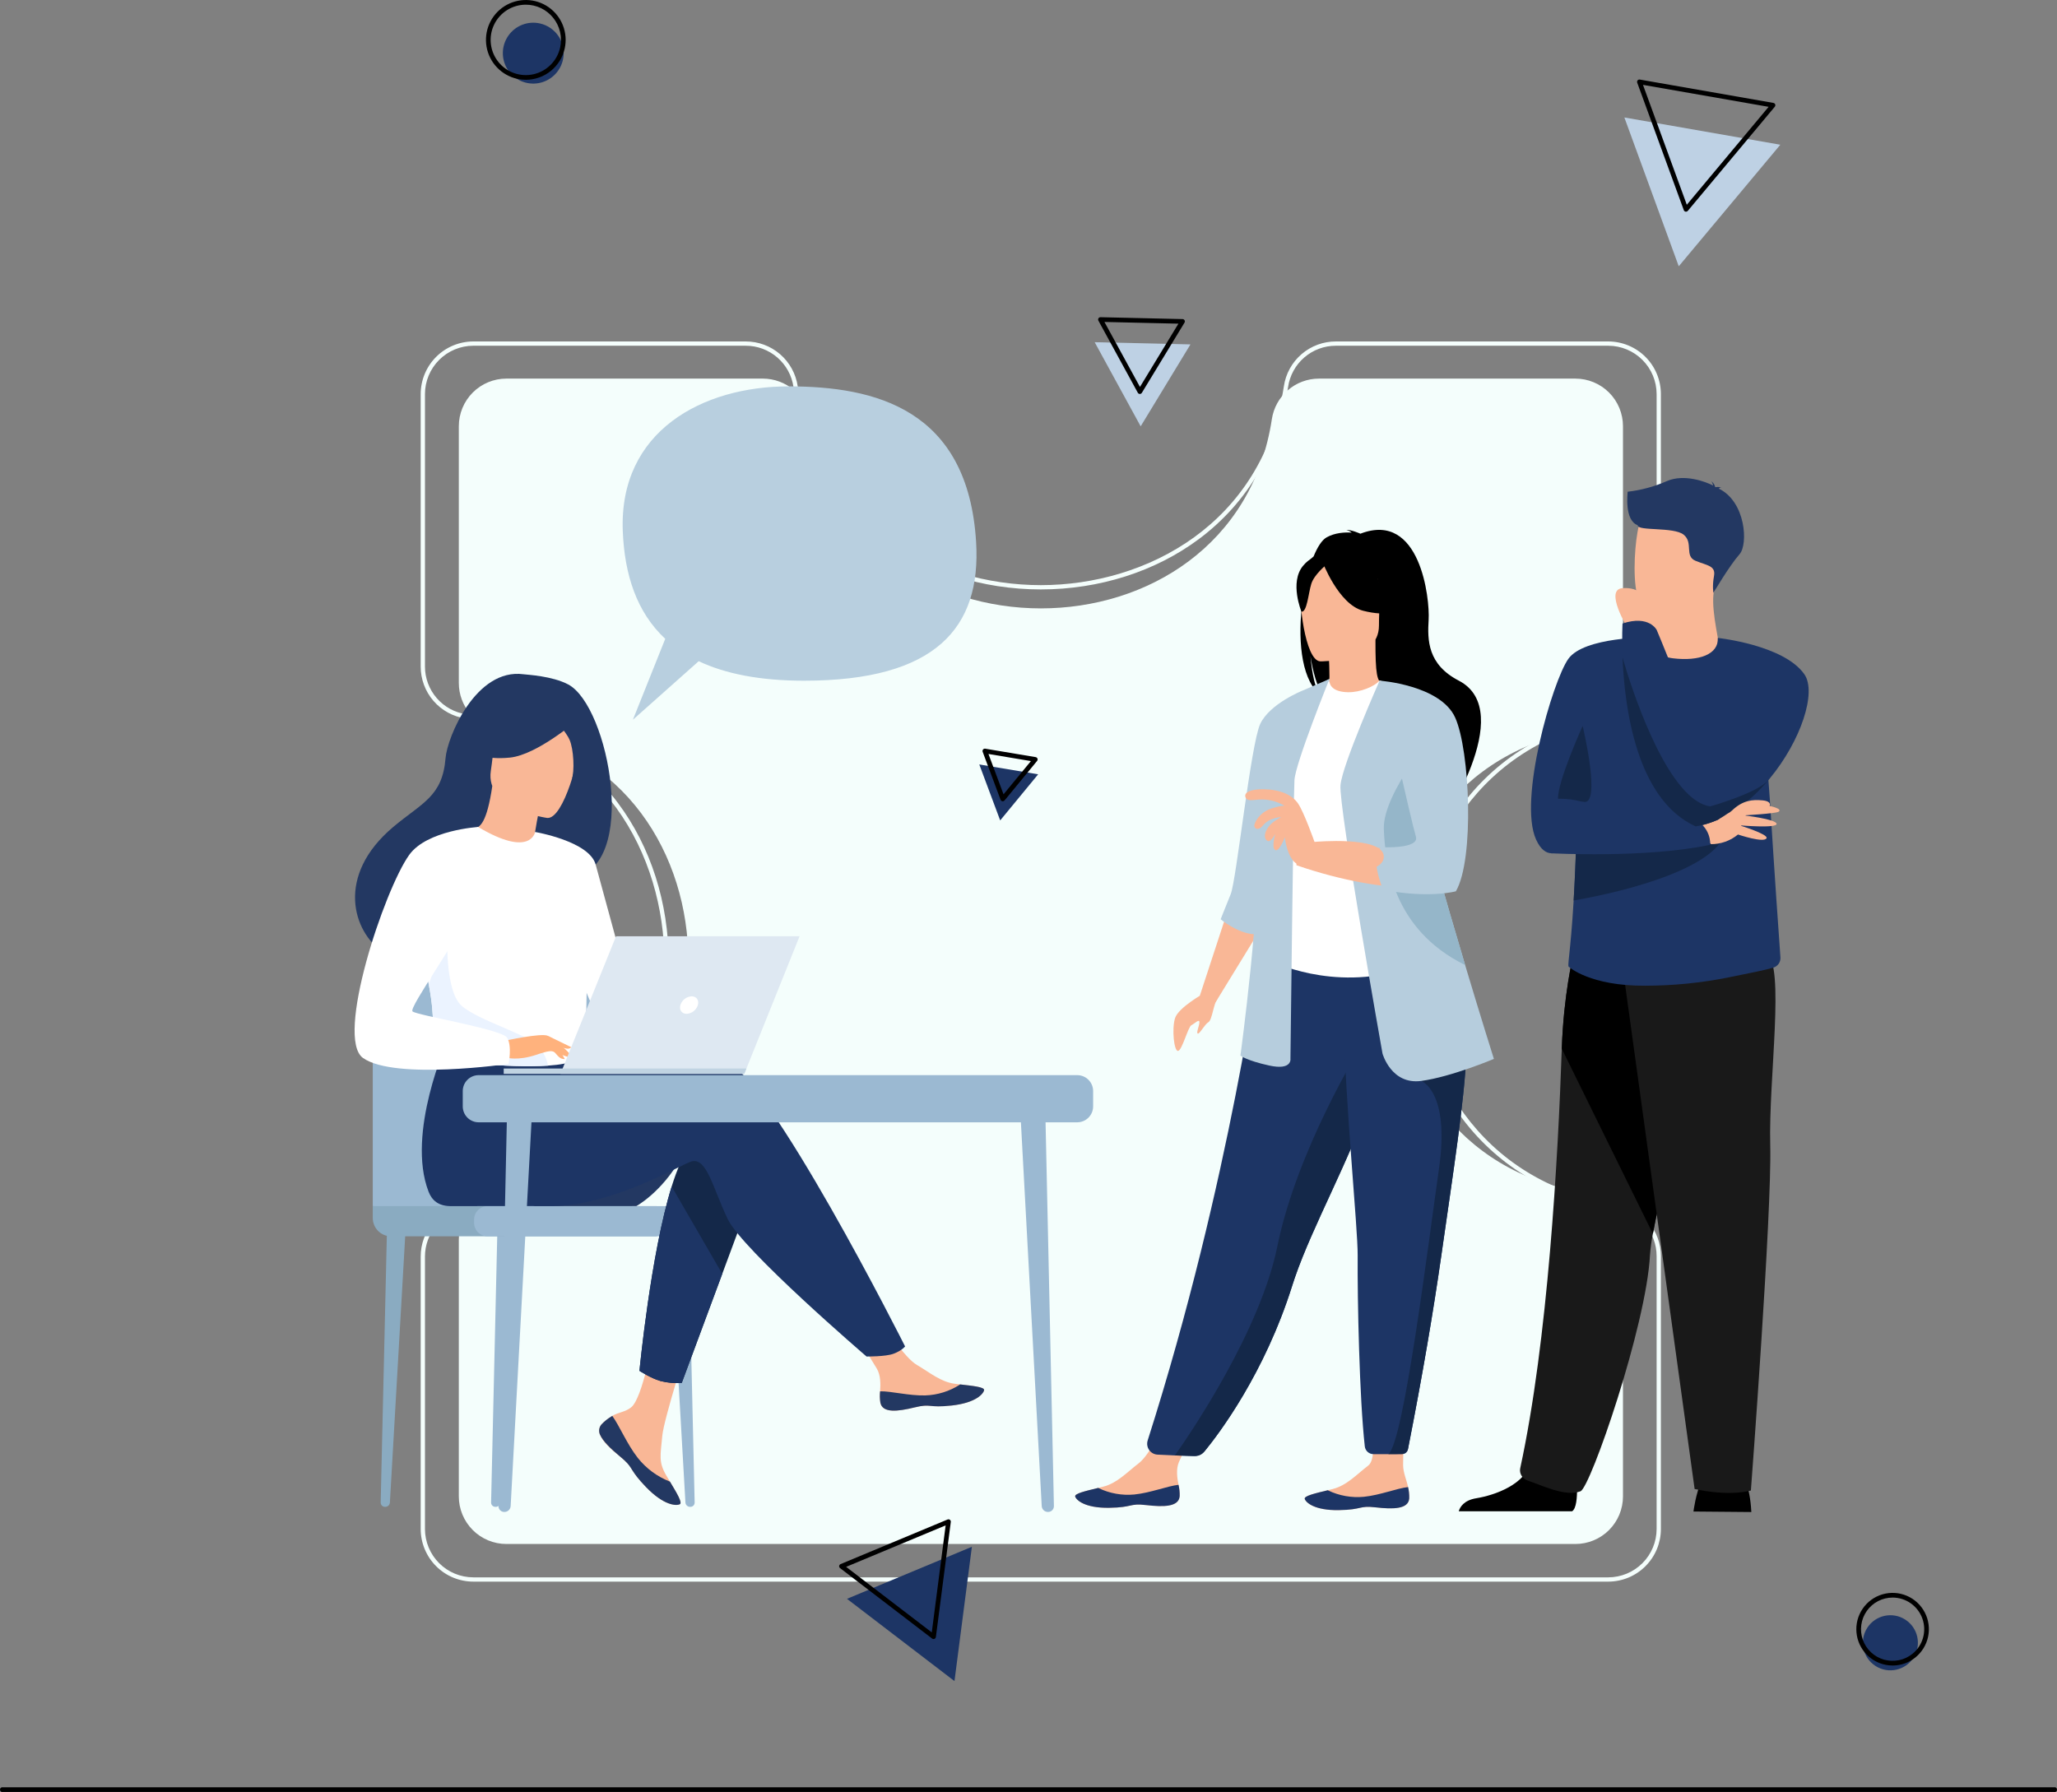 <svg xmlns="http://www.w3.org/2000/svg" width="753" height="656" viewBox="0 0 753 656" fill="none"><rect x="0" y="0" width="753" height="656" fill="#808080" stroke="none"/><g clip-path="url(#clip0_189_1547)"><path d="M594.121 250.198V156.032C594.121 153.743 593.671 151.476 592.796 149.361C591.921 147.247 590.638 145.325 589.021 143.706C587.405 142.088 585.485 140.804 583.372 139.928C581.26 139.052 578.996 138.601 576.709 138.601H482.799C478.626 138.608 474.595 140.113 471.435 142.841C468.276 145.57 466.199 149.343 465.581 153.474C451.5 245.827 310.57 245.778 296.498 153.474C295.88 149.342 293.803 145.569 290.644 142.84C287.484 140.111 283.452 138.606 279.279 138.599H185.372C180.754 138.599 176.325 140.435 173.059 143.704C169.794 146.973 167.959 151.407 167.959 156.03V250.041C167.966 254.218 169.469 258.254 172.194 261.416C174.92 264.579 178.687 266.659 182.813 267.278C275.068 281.374 275.018 422.457 182.816 436.543C178.689 437.162 174.92 439.241 172.194 442.404C169.468 445.566 167.964 449.603 167.957 453.78V547.79C167.957 550.079 168.407 552.346 169.282 554.461C170.158 556.575 171.44 558.497 173.057 560.115C174.674 561.734 176.594 563.018 178.706 563.894C180.819 564.77 183.083 565.221 185.37 565.221H576.708C581.326 565.221 585.755 563.384 589.02 560.115C592.285 556.847 594.12 552.413 594.12 547.79V453.621C594.116 449.471 592.635 445.458 589.941 442.304C587.247 439.149 583.518 437.059 579.424 436.41C486.382 421.548 486.437 282.258 579.42 267.411C583.516 266.762 587.246 264.673 589.941 261.518C592.635 258.363 594.118 254.349 594.121 250.198Z" fill="#F4FEFC"></path><path d="M588.729 579H173.269C168.161 578.994 163.263 576.962 159.65 573.35C156.038 569.738 154.006 564.839 154 559.731V460.033C153.988 455.41 155.644 450.938 158.664 447.438C161.684 443.937 165.865 441.644 170.44 440.978C220.707 433.307 243.208 390.756 243.209 351.989C243.209 313.234 220.708 270.695 170.438 263.021C165.863 262.356 161.682 260.062 158.663 256.562C155.643 253.062 153.987 248.59 154 243.967V144.27C154.006 139.161 156.038 134.263 159.65 130.65C163.263 127.038 168.161 125.006 173.269 125H272.966C277.59 124.988 282.062 126.644 285.562 129.664C289.063 132.684 291.356 136.865 292.021 141.44C299.693 191.708 342.243 214.209 381.01 214.209C419.765 214.209 462.305 191.708 469.978 141.438C470.643 136.864 472.937 132.682 476.437 129.663C479.937 126.643 484.409 124.987 489.032 125H588.729C593.838 125.006 598.736 127.038 602.348 130.65C605.961 134.263 607.993 139.161 607.998 144.27V244.134C608.011 248.727 606.377 253.172 603.393 256.663C600.409 260.154 596.271 262.46 591.733 263.161C541.032 271.251 518.336 313.612 518.336 352.01C518.336 390.395 541.031 432.748 591.737 440.839C596.276 441.541 600.412 443.847 603.396 447.338C606.379 450.829 608.013 455.274 608 459.866V559.733C607.994 564.842 605.961 569.739 602.348 573.351C598.736 576.963 593.838 578.995 588.729 579ZM173.268 126.566C168.575 126.572 164.076 128.439 160.757 131.757C157.438 135.076 155.571 139.575 155.566 144.269V243.967C155.555 248.215 157.077 252.324 159.852 255.54C162.627 258.755 166.469 260.862 170.673 261.472C193.742 264.994 212.964 276.251 226.262 294.026C238.2 309.984 244.774 330.569 244.774 351.99C244.774 373.411 238.198 394.005 226.257 409.969C212.957 427.75 193.738 439.01 170.676 442.529C166.472 443.139 162.629 445.245 159.854 448.461C157.078 451.677 155.556 455.786 155.566 460.034V559.731C155.572 564.424 157.439 568.924 160.758 572.242C164.076 575.561 168.575 577.427 173.268 577.433H588.729C593.422 577.428 597.922 575.561 601.24 572.242C604.559 568.924 606.426 564.424 606.431 559.731V459.864C606.443 455.645 604.941 451.561 602.2 448.354C599.458 445.147 595.658 443.029 591.489 442.384C568.217 438.671 548.835 427.352 535.438 409.651C523.398 393.744 516.767 373.27 516.768 352.007C516.768 330.744 523.403 310.265 535.446 294.35C548.845 276.644 568.224 265.324 591.487 261.613C595.658 260.969 599.458 258.851 602.2 255.644C604.943 252.437 606.444 248.353 606.433 244.133V144.27C606.427 139.576 604.56 135.077 601.242 131.758C597.923 128.44 593.424 126.573 588.731 126.567H489.032C484.784 126.556 480.675 128.078 477.46 130.854C474.244 133.629 472.137 137.471 471.526 141.674C468.005 164.743 456.749 183.966 438.973 197.264C423.016 209.201 402.43 215.777 381.011 215.777C359.587 215.777 338.996 209.2 323.031 197.259C305.251 183.959 293.991 164.74 290.472 141.678C289.862 137.474 287.756 133.631 284.54 130.856C281.324 128.08 277.215 126.557 272.967 126.568L173.268 126.566Z" fill="#F4FEFC"></path><path d="M435.787 126.077L400.727 125.272L417.56 156.071L435.787 126.077Z" fill="#BED1E4"></path><path d="M417.263 144.219H417.243C417.093 144.215 416.946 144.172 416.818 144.094C416.69 144.016 416.584 143.905 416.512 143.773L402.09 117.387C402.017 117.255 401.981 117.106 401.985 116.956C401.988 116.806 402.031 116.659 402.109 116.53C402.186 116.4 402.296 116.294 402.428 116.221C402.56 116.149 402.709 116.113 402.86 116.119L432.898 116.809C433.048 116.812 433.195 116.855 433.323 116.933C433.451 117.011 433.557 117.122 433.629 117.254C433.701 117.386 433.737 117.535 433.734 117.685C433.731 117.835 433.688 117.982 433.61 118.111L417.994 143.807C417.918 143.933 417.81 144.037 417.682 144.109C417.554 144.181 417.41 144.219 417.263 144.219ZM404.303 117.866L417.302 141.648L431.376 118.488L404.303 117.866Z" fill="black"></path><path d="M355.775 566.241L310.055 585.297L349.4 615.407L355.775 566.241Z" fill="#1D3565"></path><path d="M341.748 600.027C341.56 600.027 341.377 599.965 341.228 599.851L307.52 574.053C307.401 573.962 307.307 573.84 307.249 573.701C307.192 573.562 307.171 573.411 307.191 573.261C307.21 573.112 307.268 572.971 307.36 572.851C307.451 572.732 307.572 572.638 307.711 572.581L346.88 556.255C347.019 556.198 347.17 556.177 347.319 556.197C347.468 556.216 347.609 556.274 347.728 556.365C347.848 556.456 347.941 556.577 347.999 556.716C348.057 556.855 348.077 557.006 348.058 557.155L342.596 599.277C342.569 599.484 342.468 599.673 342.312 599.811C342.155 599.948 341.955 600.024 341.747 600.024L341.748 600.027ZM309.738 573.594L341.09 597.588L346.17 558.41L309.738 573.594Z" fill="black"></path><path d="M651.713 52.983L594.629 43.002L614.536 97.483L651.713 52.983Z" fill="#BED1E4"></path><path d="M617.188 77.501C617.139 77.501 617.09 77.497 617.041 77.488C616.893 77.463 616.755 77.398 616.639 77.302C616.524 77.205 616.436 77.08 616.385 76.939L599.329 30.264C599.278 30.122 599.264 29.97 599.29 29.822C599.316 29.674 599.38 29.535 599.477 29.42C599.573 29.304 599.698 29.216 599.839 29.165C599.981 29.113 600.133 29.099 600.281 29.125L649.187 37.677C649.335 37.703 649.473 37.767 649.589 37.864C649.704 37.96 649.792 38.085 649.843 38.227C649.895 38.368 649.908 38.52 649.883 38.668C649.857 38.816 649.793 38.955 649.696 39.071L617.847 77.194C617.767 77.291 617.666 77.368 617.552 77.421C617.438 77.474 617.314 77.502 617.188 77.501ZM601.447 31.069L617.483 74.956L647.431 39.109L601.447 31.069Z" fill="black"></path><path d="M752.349 656H0.652C0.464 655.948 0.299 655.837 0.181 655.682C0.064 655.527 0 655.338 0 655.143C0 654.949 0.064 654.76 0.181 654.605C0.299 654.45 0.464 654.338 0.652 654.286H752.349C752.537 654.338 752.702 654.45 752.819 654.605C752.937 654.76 753.001 654.949 753.001 655.143C753.001 655.338 752.937 655.527 752.819 655.682C752.702 655.837 752.537 655.948 752.349 656Z" fill="black"></path><path d="M206.082 21.856C205.607 24.009 204.506 25.973 202.917 27.499C201.328 29.026 199.323 30.046 197.155 30.431C194.986 30.817 192.753 30.55 190.736 29.664C188.719 28.779 187.01 27.314 185.825 25.456C184.639 23.598 184.031 21.43 184.077 19.226C184.122 17.022 184.819 14.881 186.08 13.074C187.341 11.267 189.109 9.874 191.161 9.073C193.212 8.271 195.455 8.097 197.606 8.572C199.034 8.887 200.386 9.48 201.584 10.318C202.783 11.157 203.805 12.223 204.592 13.457C205.379 14.69 205.916 16.067 206.171 17.508C206.427 18.949 206.396 20.427 206.082 21.856Z" fill="#1D3565"></path><path d="M192.508 29.211C191.442 29.21 190.38 29.093 189.34 28.863C186.523 28.241 183.953 26.797 181.956 24.713C179.958 22.629 178.623 19.999 178.119 17.156C177.615 14.312 177.964 11.383 179.123 8.738C180.282 6.094 182.198 3.852 184.629 2.298C187.061 0.743 189.898 -0.054 192.782 0.005C195.666 0.065 198.468 0.98 200.833 2.633C203.198 4.287 205.02 6.606 206.069 9.296C207.117 11.987 207.345 14.928 206.724 17.748C206.008 20.992 204.21 23.894 201.627 25.977C199.043 28.061 195.827 29.201 192.509 29.211H192.508ZM192.478 1.715C190.05 1.715 187.672 2.402 185.618 3.697C183.564 4.992 181.917 6.842 180.868 9.034C179.819 11.225 179.41 13.669 179.689 16.083C179.968 18.497 180.922 20.783 182.443 22.677C183.963 24.571 185.988 25.997 188.283 26.789C190.578 27.581 193.05 27.707 195.413 27.153C197.777 26.599 199.936 25.388 201.641 23.659C203.347 21.929 204.529 19.752 205.052 17.379C205.465 15.496 205.452 13.544 205.013 11.667C204.573 9.79 203.719 8.035 202.512 6.532C201.306 5.029 199.778 3.816 198.042 2.983C196.305 2.149 194.404 1.716 192.478 1.715Z" fill="black"></path><path d="M700.492 606.827C703.492 602.135 702.125 595.896 697.439 592.892C692.752 589.888 686.52 591.257 683.519 595.949C680.518 600.64 681.885 606.879 686.572 609.883C691.259 612.887 697.491 611.519 700.492 606.827Z" fill="#1D3565"></path><path d="M692.846 609.712C692.359 609.712 691.872 609.686 691.387 609.633C688.332 609.301 685.487 607.919 683.336 605.723C681.185 603.526 679.861 600.651 679.591 597.587C679.32 594.523 680.119 591.46 681.851 588.919C683.584 586.379 686.142 584.518 689.091 583.654C692.04 582.791 695.197 582.978 698.024 584.183C700.851 585.388 703.173 587.538 704.595 590.265C706.016 592.992 706.449 596.128 705.82 599.138C705.19 602.149 703.538 604.848 701.143 606.776C698.795 608.677 695.866 609.714 692.846 609.712ZM692.809 584.838C690.96 584.84 689.138 585.285 687.497 586.137C685.855 586.989 684.441 588.222 683.374 589.734C682.307 591.245 681.617 592.991 681.363 594.824C681.108 596.657 681.297 598.525 681.912 600.271C682.527 602.016 683.551 603.589 684.899 604.856C686.246 606.124 687.877 607.049 689.656 607.556C691.434 608.062 693.308 608.134 695.12 607.766C696.932 607.398 698.629 606.6 700.07 605.44C701.938 603.938 703.293 601.892 703.949 599.585C704.605 597.279 704.529 594.825 703.732 592.563C702.935 590.302 701.456 588.344 699.499 586.96C697.542 585.576 695.204 584.835 692.809 584.838Z" fill="black"></path><path d="M431.839 547.699C431.548 551.676 425.942 551.719 419.58 550.98C413.219 550.241 414.91 551.853 406.003 551.977C397.095 552.101 394.025 549.154 393.594 547.879C393.209 546.749 397.5 545.798 402.089 544.679C402.667 544.54 403.245 544.394 403.825 544.248C409 542.931 412.427 539.054 416.854 535.668C421.05 532.461 426.457 520.855 426.457 520.855L438.625 520.305C438.625 520.305 433.5 530.708 431.576 535.194C430.444 537.832 430.926 541.073 431.418 543.561C431.742 544.915 431.884 546.307 431.839 547.699Z" fill="#F9B796"></path><path d="M419.58 550.98C413.218 550.241 414.91 551.853 406.003 551.977C397.095 552.102 394.025 549.154 393.594 547.88C393.209 546.749 397.5 545.798 402.089 544.679L402.144 544.764C406.21 546.712 410.726 547.522 415.214 547.107C421.193 546.507 427.293 544.01 431.418 543.562C431.742 544.916 431.884 546.308 431.839 547.7C431.548 551.676 425.942 551.719 419.58 550.98Z" fill="#1D3565"></path><path d="M515.876 548.523C515.588 552.501 509.982 552.552 503.62 551.817C497.258 551.083 498.951 552.695 490.044 552.828C481.137 552.961 478.064 550.017 477.63 548.743C477.244 547.613 481.533 546.657 486.121 545.534C486.699 545.394 487.277 545.248 487.857 545.101C493.031 543.779 496.453 539.898 500.877 536.508C505.068 533.297 500.881 514.286 500.881 514.286L514.264 512.982C514.264 512.982 513.622 528.989 513.631 536.266C513.635 539.138 514.954 541.899 515.449 544.386C515.775 545.74 515.919 547.132 515.876 548.523Z" fill="#F9B796"></path><path d="M503.616 551.817C497.254 551.085 498.947 552.695 490.04 552.828C481.133 552.961 478.06 550.017 477.626 548.744C477.24 547.613 481.529 546.657 486.117 545.534L486.173 545.619C490.24 547.563 494.757 548.369 499.245 547.949C505.223 547.344 511.32 544.839 515.445 544.388C515.77 545.742 515.914 547.133 515.87 548.525C515.584 552.501 509.978 552.55 503.616 551.817Z" fill="#1D3565"></path><path d="M476.818 219.949C474.514 210.463 477.854 206.045 480.867 203.693C482.296 200.201 483.927 197.685 485.595 196.736C488.634 195.005 492.281 194.817 494.831 194.967C494.27 194.499 493.6 194.181 492.883 194.042C494.464 193.806 497.993 195.376 497.993 195.376C519.984 186.891 523.44 219.309 522.978 226.84C522.516 234.371 522.58 243.239 534.022 249.172C555.854 260.493 526.767 303.157 526.767 303.157C527.323 297.071 499.273 264.956 484.639 255.338C481.077 250.087 479.811 240.813 479.716 240.082C480.332 247.436 481.588 251.561 482.711 253.883C476.041 247.739 475.053 232.983 476.818 219.949Z" fill="black"></path><path d="M485.504 255.816C485.431 255.849 492.57 259.56 497.94 258.088C502.991 256.709 506.291 250.153 506.221 250.138C504.081 249.713 503.466 246.77 503.511 234.125L502.544 234.316L486.284 237.539C486.284 237.539 486.654 242.661 486.665 247.487C486.677 251.541 486.431 255.384 485.504 255.816Z" fill="#F9B796"></path><path d="M420.13 527.304C419.944 527.887 419.895 528.506 419.986 529.112C420.077 529.718 420.306 530.294 420.656 530.797C421.005 531.3 421.466 531.716 422.001 532.012C422.537 532.309 423.134 532.478 423.745 532.507L430.097 532.804L436.818 533.01C437.646 533.036 438.47 532.87 439.224 532.525C439.979 532.18 440.644 531.666 441.167 531.023C446.533 524.434 463.046 502.475 473.062 470.571C473.344 469.676 473.642 468.77 473.956 467.853C480.571 448.544 494.285 424.306 501.512 402.367C502.662 398.873 503.695 395.584 504.621 392.471C504.918 391.473 505.207 390.494 505.482 389.53C510.808 371.005 512.35 358.842 513.771 345.847L461.589 346.265C461.589 346.265 450.6 431.748 420.13 527.304Z" fill="#1D3565"></path><path d="M468.894 316.247C469.026 341.106 465.251 351.773 465.251 351.773C465.251 351.773 487.597 363.137 514.151 354.772C514.463 354.674 529.235 351.301 529.235 351.301C528.79 350.295 523.591 331.822 523.156 330.899C517.548 318.846 521.444 313.701 520.778 309.996C519.545 303.078 519.518 295.919 520.133 289.169C521.185 278.078 523.342 267.122 526.572 256.461C519.337 254.813 512.56 251.919 505.029 249.09C503.297 251.25 498.001 253.509 493.408 253.406C488.118 253.289 486.403 251.022 486.677 248.547C481.04 251.687 476.542 254.653 476.542 254.653C471.751 262.984 462.035 271.074 461.331 283.854C461.159 286.994 468.89 315.55 468.894 316.247Z" fill="white"></path><path d="M513.772 319.018C516.053 322.25 520.427 341.894 531.308 344.364C525.7 330.363 521.444 324.223 520.777 319.92C519.544 311.884 519.517 303.569 520.132 295.727C516.489 289.337 513.771 284.954 513.771 284.954C513.485 283.921 507.982 266.889 506.219 282.113C504.456 297.337 511.224 315.402 513.772 319.018Z" fill="#5F9AA8"></path><path d="M483.248 242.11C483.248 242.11 504.774 242.466 504.79 229.042C504.805 215.618 507.592 206.623 493.849 205.829C480.105 205.034 477.429 210.154 476.335 214.633C475.242 219.112 477.651 241.672 483.248 242.11Z" fill="#F9B796"></path><path d="M484.043 205.5C484.043 205.5 489.937 221.248 498.983 223.577C508.029 225.906 511.954 223.479 511.954 223.479C511.954 223.479 505.015 217.962 503.575 208.33C503.573 208.33 488.489 198.004 484.043 205.5Z" fill="black"></path><path d="M485.501 206.778C485.501 206.778 481.099 210.295 480.027 213.713C478.954 217.131 478.471 224.169 476.422 223.929C476.422 223.929 471.981 213.224 476.971 207.169C482.263 200.748 485.501 206.778 485.501 206.778Z" fill="black"></path><path d="M449.375 333.501L439.207 364.534L445.006 366.861L461.818 339.444L449.375 333.501Z" fill="#F9B796"></path><path d="M476.787 252.823C476.787 252.823 464.799 257.586 461.329 265.011C457.859 272.436 452.607 322.241 450.513 327.356C448.419 332.47 446.848 336.52 446.848 336.52C446.848 336.52 452.892 341.62 458.971 341.994C465.05 342.369 476.787 252.823 476.787 252.823Z" fill="#B6CDDD"></path><path d="M486.678 248.544C486.678 248.544 474.221 279.346 473.857 285.58C473.494 291.814 472.392 387.517 472.392 387.517C472.392 387.517 473.125 391.918 464.7 390.084C456.275 388.25 454.078 386.417 454.078 386.417C454.078 386.417 462.136 327.382 459.938 306.848C457.741 286.313 476.788 252.823 476.788 252.823L486.678 248.544Z" fill="#B6CDDD"></path><path d="M430.098 532.804L437.395 533.028C438.038 533.048 438.677 532.921 439.264 532.656C439.851 532.391 440.369 531.995 440.779 531.498C445.684 525.552 462.79 503.292 473.063 470.571C473.345 469.676 473.643 468.77 473.957 467.854C480.572 448.544 494.286 424.307 501.513 402.368C502.663 398.873 503.696 395.584 504.622 392.471C504.919 391.474 505.208 390.495 505.483 389.53L497.798 383.693C497.798 383.693 474.725 421.094 467.583 456.292C461.378 486.865 436.53 523.655 430.098 532.804Z" fill="#142849"></path><path d="M496.998 459.57C496.873 475.763 497.64 511.855 499.609 529.498C499.696 530.277 500.067 530.998 500.652 531.521C501.236 532.043 501.993 532.332 502.777 532.331H508.222C510.517 532.331 512.234 532.314 513.374 532.297C513.854 532.289 514.316 532.117 514.684 531.809C515.051 531.501 515.302 531.075 515.394 530.604C520.809 503.02 524.684 480.104 527.522 460.304C529.895 443.729 532.005 429.52 533.628 417.288C535.261 404.978 536.397 394.671 536.803 385.962C536.866 384.591 536.913 383.256 536.939 381.962C536.965 380.66 536.972 379.395 536.961 378.167L491.871 373.766C492.435 403.757 497.069 449.622 496.998 459.57Z" fill="#1D3565"></path><path d="M508.219 532.333C510.281 532.333 511.876 532.319 513.006 532.304C513.588 532.295 514.15 532.086 514.597 531.713C515.044 531.339 515.349 530.823 515.461 530.25C520.839 502.824 524.694 480.021 527.519 460.305C529.892 443.731 532.002 429.522 533.625 417.29C535.258 404.98 536.394 394.672 536.8 385.964L520.255 395.707C520.255 395.707 530.815 399.435 526.786 427.67C522.758 455.906 513.827 528.334 508.219 532.333Z" fill="#142849"></path><path d="M506.089 385.686C506.089 385.686 509.265 397.174 520.253 395.707C531.241 394.24 546.868 387.641 546.868 387.641C546.868 387.641 542.172 372.787 536.333 353.272C529.264 329.646 520.513 299.19 516.389 279.979C515.233 274.596 514.44 270.101 514.148 266.881L505.029 249.174C505.029 249.174 491.436 279.715 490.704 287.415C489.971 295.115 506.089 385.686 506.089 385.686Z" fill="#B6CDDD"></path><path d="M517.062 286.265L505.03 249.171C505.062 249.186 520.227 253.688 527.855 257.546C527.855 257.546 532.623 263.7 535.573 277.896C535.573 277.896 538.69 311.98 531.73 324.447C531.73 324.447 509.753 328.847 474.59 316.747V308.68C474.59 308.68 513.049 310.697 520.925 311.613L517.062 286.265Z" fill="#F9B796"></path><path d="M506.576 303.547C507.067 316.014 509.997 340.215 536.125 353.172C536.194 353.205 536.264 353.242 536.333 353.271C529.264 329.646 520.513 299.19 516.389 279.979C511.591 287.157 506.309 296.683 506.576 303.547Z" fill="#95B6C9"></path><path d="M505.031 249.172C505.031 249.172 527.334 250.745 532.708 262.723C538.082 274.701 539.79 314.548 532.952 326.281C532.952 326.281 523.539 328.965 506.89 325.849C506.686 325.811 506.48 325.772 506.274 325.731C506.274 325.731 500.963 312.714 505.725 310.148C505.725 310.148 519.766 310.881 518.301 306.236C516.835 301.591 505.031 249.172 505.031 249.172Z" fill="#B6CDDD"></path><path d="M440.648 363.686C440.648 363.686 431.364 368.822 430.142 372.735C428.92 376.649 429.76 384.843 431.234 384.72C432.708 384.598 434.907 375.915 436.129 375.303C437.35 374.692 439.06 372.861 439.06 374.204C439.06 375.547 437.839 377.994 438.45 378.361C439.06 378.727 441.015 374.938 442.358 374.204C443.702 373.47 444.267 367.422 445.573 365.798C446.878 364.174 440.648 363.686 440.648 363.686Z" fill="#F9B796"></path><path d="M181.474 551.626H181.326C181.119 551.626 180.914 551.584 180.723 551.504C180.533 551.424 180.36 551.306 180.216 551.158C180.071 551.01 179.957 550.834 179.882 550.641C179.806 550.448 179.769 550.242 179.774 550.035L182.128 447.869L189.063 447.059L183.148 550.043C183.124 550.471 182.937 550.873 182.625 551.167C182.314 551.461 181.902 551.626 181.474 551.626Z" fill="#9BB9D2"></path><path d="M141.056 551.626H140.908C140.702 551.626 140.497 551.584 140.306 551.504C140.115 551.424 139.942 551.306 139.798 551.158C139.653 551.01 139.539 550.834 139.464 550.641C139.388 550.449 139.351 550.242 139.356 550.035L141.71 447.869L148.645 447.059L142.73 550.043C142.706 550.471 142.519 550.873 142.208 551.167C141.896 551.461 141.485 551.626 141.056 551.626Z" fill="#8AABC1"></path><path d="M252.589 551.626H252.737C252.944 551.626 253.148 551.584 253.339 551.504C253.53 551.424 253.703 551.306 253.847 551.158C253.992 551.01 254.106 550.834 254.182 550.641C254.257 550.449 254.294 550.242 254.289 550.035L251.935 447.869L245 447.059L250.915 550.043C250.94 550.47 251.127 550.873 251.438 551.167C251.749 551.461 252.16 551.625 252.589 551.626Z" fill="#9BB9D2"></path><path d="M136.461 441.533V371.524C136.461 365.608 138.809 359.935 142.987 355.752C147.165 351.569 152.833 349.219 158.742 349.219H209.127C215.036 349.219 220.703 351.569 224.881 355.752C229.06 359.935 231.407 365.608 231.408 371.524V444.208L136.461 441.533Z" fill="#9BB9D2"></path><path d="M136.461 441.533H240.436V452.586H143.151C141.377 452.586 139.675 451.88 138.42 450.624C137.166 449.368 136.461 447.665 136.461 445.888V441.533Z" fill="#8AABC1"></path><path d="M252.093 441.533H178.494C175.762 441.533 173.547 443.75 173.547 446.485V447.633C173.547 450.368 175.762 452.586 178.494 452.586H252.093C254.825 452.586 257.04 450.368 257.04 447.633V446.485C257.04 443.75 254.825 441.533 252.093 441.533Z" fill="#9BB9D2"></path><path d="M249.238 424.089C242.02 436.665 232.941 441.52 232.941 441.52H195.172C195.172 441.52 254.744 414.495 249.238 424.089Z" fill="#233862"></path><path d="M220.23 521.394C219.778 521.891 219.478 522.508 219.368 523.171C219.257 523.835 219.34 524.515 219.607 525.133C219.608 525.14 219.611 525.147 219.616 525.152C220.517 527.643 223.494 530.426 226.95 533.205C227.392 533.562 227.785 533.887 228.127 534.188C228.217 534.267 228.307 534.345 228.392 534.425C228.461 534.486 228.528 534.55 228.595 534.609C231.819 537.584 230.607 538.265 236.397 544.301C243.001 551.18 247.547 551.303 248.841 550.677C249.935 550.143 247.712 546.495 245.249 542.395C245.129 542.197 245.012 541.997 244.889 541.797C244.562 541.252 244.235 540.698 243.91 540.15C241.023 535.215 241.764 532.9 242.448 525.556C243.005 519.588 251.723 492.216 251.723 492.216L239.068 490.033C239.068 490.033 235.258 511.83 231.058 515.188C228.812 516.978 226.299 517 224.141 518.326C223.988 518.418 223.839 518.513 223.692 518.61C222.419 519.379 221.254 520.315 220.23 521.394Z" fill="#F9B796"></path><path d="M220.23 521.394C219.778 521.891 219.478 522.508 219.368 523.171C219.257 523.835 219.34 524.516 219.607 525.133C219.608 525.14 219.611 525.147 219.616 525.152C220.719 527.641 223.621 530.41 226.962 533.18C227.399 533.543 227.784 533.876 228.127 534.188C228.217 534.267 228.307 534.345 228.392 534.425C228.461 534.486 228.528 534.55 228.595 534.609C231.819 537.584 230.607 538.265 236.397 544.301C243.001 551.18 247.547 551.304 248.841 550.677C249.935 550.143 247.712 546.495 245.249 542.395C240.629 540.589 236.567 537.594 233.476 533.712C229.5 528.632 226.848 522.105 224.14 518.324C223.988 518.416 223.838 518.511 223.691 518.609C222.418 519.378 221.254 520.315 220.23 521.394Z" fill="#233862"></path><path d="M322.27 513.481C323.052 517.392 328.619 516.738 334.84 515.218C341.062 513.697 339.583 515.506 348.437 514.525C357.29 513.544 359.973 510.239 360.243 508.921C360.484 507.751 356.11 507.339 351.417 506.798C350.827 506.732 350.234 506.658 349.642 506.583C344.344 505.918 340.464 502.495 335.652 499.684C331.093 497.021 324.29 486.175 324.29 486.175L312.148 487.138C312.148 487.138 318.52 496.826 320.985 501.038C322.434 503.515 322.357 506.792 322.176 509.321C322.022 510.706 322.053 512.105 322.27 513.481Z" fill="#F9B796"></path><path d="M334.841 515.218C341.063 513.696 339.584 515.506 348.438 514.525C357.291 513.544 359.974 510.239 360.244 508.921C360.485 507.751 356.111 507.339 351.418 506.798L351.375 506.888C347.582 509.325 343.2 510.689 338.695 510.834C332.688 510.98 326.326 509.257 322.178 509.324C322.024 510.707 322.055 512.105 322.272 513.481C323.053 517.392 328.621 516.74 334.841 515.218Z" fill="#233862"></path><path d="M275.742 435.758L264.392 466.334L249.573 506.258C246.927 506.455 244.266 506.212 241.7 505.538C238.154 504.512 234.086 501.828 234.086 501.828C234.086 501.828 238.201 458.961 245.877 434.353C247.846 428.037 250.049 422.928 252.481 420.052C264.383 405.974 275.742 435.758 275.742 435.758Z" fill="#142849"></path><path d="M264.2 387.198C256.764 384.798 235.555 387.88 214.249 392.055L209.788 384.689L163.77 381.092C163.77 381.092 148.584 414.804 156.898 436.284C158.12 439.441 160.549 441.467 164.687 441.533C164.687 441.533 165.357 441.533 165.359 441.533C165.361 441.533 192.749 441.517 201.643 441.517C224.529 441.517 250.077 425.768 253.382 425.107C258.792 424.023 260.956 434.854 266.365 446.227C271.775 457.6 317.215 496.592 317.215 496.592C317.215 496.592 324.199 496.662 327.084 495.579C330.187 494.414 331.322 492.901 331.322 492.901C331.322 492.901 280.97 392.614 264.2 387.198Z" fill="#1D3565"></path><path d="M207.975 250.545C202.08 247.446 193.11 247.027 191.653 246.831C174.214 244.485 163.719 269.852 163.1 277.538C161.962 291.706 154.475 293.865 143.938 302.739C122.808 320.529 129.004 341.202 140.556 348.884C147.488 353.493 159.707 348.884 159.707 348.884C159.878 349.005 193.124 330.279 209.511 321.246C234.082 317.749 222.998 258.442 207.975 250.545Z" fill="#233862"></path><path d="M195.781 313.557C195.853 313.604 187.718 316.385 182.279 313.973C177.161 311.709 173.284 303.281 173.36 303.276C175.688 303.168 178.244 301.131 180.212 287.763L181.203 288.119L197.87 294.123C197.87 294.123 196.663 299.476 195.881 304.573C195.224 308.853 194.871 312.952 195.781 313.557Z" fill="#F9B796"></path><path d="M200.355 299.436C200.355 299.436 177.552 296.372 179.679 282.185C181.806 267.998 180.291 258.049 194.94 259.405C209.59 260.762 211.601 266.599 212.042 271.506C212.483 276.414 206.342 299.867 200.355 299.436Z" fill="#F9B796"></path><path d="M211.209 263.73C211.209 263.73 196.612 276.323 186.68 277.338C176.749 278.353 172.992 275.163 172.992 275.163C176.955 271.613 180.146 267.285 182.367 262.448C182.873 261.31 183.673 260.328 184.685 259.604C185.697 258.88 186.884 258.439 188.123 258.328C195.214 257.715 208.655 257.436 211.209 263.73Z" fill="#233862"></path><path d="M202.082 262.602C202.082 262.602 206.965 267.329 208.503 270.835C209.987 274.218 210.433 282.31 209.251 285.524C209.251 285.524 216.859 270.713 212.552 263.518C207.984 255.887 202.082 262.602 202.082 262.602Z" fill="#233862"></path><path d="M214.983 347.185C214.293 393.394 214.793 383.739 209.744 388.122C208.527 389.178 205.107 389.807 200.605 390.105C186.451 391.045 161.571 388.711 160.623 386.093C157.358 377.032 159.663 374.217 156.939 360.346C156.655 358.87 156.304 357.274 155.892 355.535C153.621 346.007 151.41 342.764 159.467 327.46C166.774 313.595 174.364 302.343 175.047 302.749C194.325 314.205 195.88 304.575 195.88 304.575C195.88 304.575 215.322 324.645 214.983 347.185Z" fill="white"></path><path d="M264.392 466.335L249.573 506.258C246.927 506.455 244.266 506.212 241.7 505.538C238.154 504.512 234.086 501.828 234.086 501.828C234.086 501.828 238.201 458.961 245.877 434.353L264.392 466.335Z" fill="#1D3565"></path><path d="M195.883 304.573C195.883 304.573 215.719 307.939 218.048 316.489C220.377 325.039 234.084 375.3 234.084 375.3C234.084 375.3 224.001 377.114 219.342 372.45C214.684 367.787 203.133 329.184 203.133 329.184L195.883 304.573Z" fill="white"></path><path d="M200.607 390.105C186.453 391.045 161.573 388.711 160.625 386.093C157.36 377.032 159.665 374.217 156.941 360.346L163.768 341.102C163.768 341.102 162.639 362.531 168.952 368.168C175.259 373.804 194.8 379.048 197.869 383.758C199.35 386.018 200.324 388.285 200.607 390.105Z" fill="#EBF3FF"></path><path d="M184.391 381.092C184.391 381.092 198.354 377.979 200.607 379.22C202.861 380.461 208.367 384.978 209.056 386.55C209.746 388.123 204.04 385.357 202.184 384.859C200.983 384.536 197.818 385.636 196.253 386.159C189.661 388.358 185.624 387.227 185.624 387.227L184.391 381.092Z" fill="#FFB27D"></path><path d="M175.038 302.739C175.038 302.739 156.289 303.896 149.798 312.957C140.661 325.714 122.536 380.082 132.924 387.334C144.622 395.499 186.165 389.47 186.165 389.47C186.165 389.47 187.547 382.999 185.624 379.871C183.701 376.742 152.443 371.685 151 370.243C149.558 368.8 169.033 342.081 169.033 337.748C169.033 333.416 175.038 302.739 175.038 302.739Z" fill="white"></path><path d="M201.281 383.111C201.281 383.111 204.207 386.888 205.166 387.34C205.649 387.602 206.197 387.719 206.745 387.678L204.773 384.126L201.281 383.111Z" fill="#FFB27D"></path><path d="M200.609 379.22L209.116 383.355C209.116 383.355 208.754 383.948 207.707 383.9C206.659 383.853 204.017 382.885 204.017 382.885L200.609 379.22Z" fill="#FFB27D"></path><path d="M205.168 393.127H272.457L292.699 342.737H225.514L205.168 393.127Z" fill="#DEE8F2"></path><path d="M273.246 391.164H184.391V393.127H272.457L273.246 391.164Z" fill="#C0D3E2"></path><path d="M255.471 367.932C255.978 366.161 254.957 364.725 253.186 364.725C252.255 364.777 251.361 365.112 250.625 365.685C249.888 366.258 249.344 367.042 249.064 367.932C248.556 369.704 249.577 371.14 251.349 371.14C252.28 371.087 253.173 370.753 253.91 370.18C254.646 369.607 255.191 368.823 255.471 367.932Z" fill="white"></path><path d="M383.551 553.492H383.747C384.029 553.483 384.307 553.419 384.563 553.302C384.82 553.184 385.051 553.017 385.242 552.81C385.433 552.602 385.581 552.358 385.678 552.093C385.774 551.827 385.816 551.545 385.802 551.263L382.688 408.217L373.516 407.083L381.337 551.273C381.353 551.856 381.591 552.411 382.003 552.824C382.415 553.236 382.969 553.475 383.551 553.492Z" fill="#9BB9D2"></path><path d="M184.722 553.492H184.526C184.244 553.483 183.967 553.419 183.71 553.302C183.453 553.184 183.223 553.017 183.031 552.81C182.84 552.602 182.692 552.358 182.596 552.093C182.499 551.827 182.457 551.545 182.471 551.263L185.585 408.217L194.758 407.083L186.937 551.274C186.921 551.857 186.683 552.412 186.271 552.824C185.859 553.237 185.304 553.476 184.722 553.492Z" fill="#9BB9D2"></path><path d="M175.22 393.588H394.338C395.102 393.588 395.859 393.739 396.565 394.032C397.272 394.325 397.914 394.754 398.454 395.295C398.995 395.836 399.424 396.479 399.716 397.186C400.009 397.893 400.159 398.651 400.159 399.416V405.024C400.159 406.57 399.546 408.052 398.454 409.145C397.362 410.238 395.882 410.852 394.338 410.852H175.22C174.456 410.852 173.699 410.702 172.992 410.409C172.286 410.116 171.644 409.686 171.104 409.145C170.563 408.604 170.134 407.962 169.842 407.254C169.549 406.547 169.398 405.79 169.398 405.024V399.415C169.399 397.869 170.012 396.387 171.104 395.295C172.196 394.202 173.676 393.588 175.22 393.588Z" fill="#9BB9D2"></path><path d="M227.981 194.49C226.499 157.76 257.251 141.442 288.695 141.442C320.139 141.442 354.358 149.598 357.323 198.438C359.23 229.858 342.498 249.192 294.32 249.192C278.071 249.192 265.443 246.626 255.771 242.051L231.687 263.474L243.522 233.862C233.038 224.104 228.621 210.34 227.981 194.49Z" fill="#B8CFDF"></path><path d="M619.918 553.335C619.918 553.335 620.803 546.435 622.852 542.332C624.9 538.23 637.94 540.84 637.94 540.84C637.94 540.84 640.548 543.078 641.108 553.521L619.918 553.335Z" fill="black"></path><path d="M575.493 553.241C578.557 551.37 576.813 537.403 576.813 537.403C576.813 537.403 562.536 525.969 560.573 534.723C558.61 543.477 547.01 547.408 540.407 548.479C535.849 549.219 534.437 551.746 534 553.241L575.493 553.241Z" fill="black"></path><path d="M605.062 451.66C604.561 454.21 604.211 456.788 604.014 459.38C602.687 485.296 582.222 544.552 578.562 545.934C572.898 548.074 563.979 543.526 559.313 542.038C557.379 541.42 556.074 539.467 556.504 537.487C566.639 490.846 570.364 423.685 571.718 383.922C572.403 363.894 575.837 350.059 575.837 350.059C575.837 350.059 625.751 336.727 626.046 353.592C626.309 368.515 609.513 427.04 605.062 451.66Z" fill="#191919"></path><path d="M605.062 451.66L571.719 383.922C572.404 363.894 575.838 350.059 575.838 350.059C575.838 350.059 625.752 336.727 626.046 353.592C626.309 368.515 609.513 427.04 605.062 451.66Z" fill="black"></path><path d="M593.957 353.651L620.343 545.095C620.343 545.095 631.93 547.892 640.942 545.654C640.942 545.654 648.667 443.836 648.023 419.22C647.38 394.605 653.568 353.354 646.611 348.804C639.654 344.255 593.957 353.651 593.957 353.651Z" fill="#191919"></path><path d="M651.756 350.46C651.816 351.299 651.586 352.133 651.105 352.823C650.624 353.512 649.921 354.015 649.113 354.247C645.432 355.316 641.189 356.061 633.004 357.758C622.886 359.803 612.59 360.838 602.268 360.849C582.057 360.978 574.405 354.005 574.405 354.005C573.534 354.021 574.865 349.786 576.064 329.652C576.469 322.831 576.862 314.186 577.144 303.26C577.401 293.428 577.572 281.747 577.587 267.892C577.609 251.221 603.381 233.29 603.857 233.29L603.862 233.298C603.862 235.698 607.641 240.127 613.46 240.509C620.368 240.961 628.842 237.52 628.842 233.538C628.842 233.497 641.329 253.535 645.764 274.885C648.003 285.631 647.097 285.343 651.756 350.46Z" fill="#1D3565"></path><path d="M603.856 233.292C603.856 233.292 579.891 233.089 574.123 241.186C568.355 249.284 555.71 292.846 562.308 307.341C568.906 321.837 581.256 301.345 588.109 292.466C594.962 283.587 603.856 233.292 603.856 233.292Z" fill="#1D3565"></path><path d="M603.61 229.63L603.624 232.11C603.624 232.11 602.948 239.867 612.489 240.999C622.03 242.132 629.11 239.551 628.852 233.566C627.993 228.931 627.196 224.173 627.132 220.338C627.111 218.783 627.225 217.229 627.471 215.694L608.985 215.324L603.539 216.215L603.61 229.63Z" fill="#F9B796"></path><path d="M628.889 212.716C626.745 224.272 611.849 223.893 605.412 223.166C603.601 222.964 602.461 222.733 602.461 222.733C600.418 222.187 599.279 218.966 598.749 214.747C597.698 206.398 599.026 194.142 600.434 191.006C602.555 186.289 606.549 181.188 621.549 184.869C636.549 188.55 631.643 197.909 628.889 212.716Z" fill="#F9B796"></path><path d="M579.349 265.757C579.349 265.757 570.08 286.248 570.35 292.391C573.389 292.346 576.419 292.736 579.349 293.548C586.594 295.712 579.349 265.757 579.349 265.757Z" fill="#142849"></path><path d="M595.829 180.008C600.795 179.441 605.646 178.126 610.219 176.108C616.54 173.357 624.515 176.387 627.103 177.752C627.01 177.192 626.795 176.66 626.472 176.193C626.472 176.193 627.634 177.018 627.806 178.171C627.925 178.259 627.977 178.32 627.948 178.343C627.948 178.343 629.266 178.101 630.112 178.483C630.112 178.483 629.519 178.397 629.308 178.779C629.284 178.82 629.251 178.856 629.213 178.884C639.073 183.653 639.983 199.253 636.81 202.862C632.993 207.205 627.229 217.031 627.229 217.031C627.229 217.031 626.746 214.674 627.441 210.852C628.135 207.031 624.838 207.031 620.673 205.294C616.508 203.557 619.979 198.694 616.335 195.74C612.692 192.786 599.331 194.524 599.504 192.266C594.545 190.458 595.829 180.516 595.829 180.008Z" fill="#233862"></path><path d="M631.91 304.143C627.997 319.87 585.681 328.001 576.062 329.653C576.468 322.832 576.86 314.187 577.143 303.261L631.91 304.143Z" fill="#142849"></path><path d="M622.619 309.255C623.023 309.255 632.026 307.91 633.638 307.103C635.251 306.296 642.628 295.802 637.797 293.112C632.966 290.421 620 301.183 620 301.183L622.619 309.255Z" fill="#F9B796"></path><path d="M567.858 312.373C567.858 312.373 602.68 314.264 626.05 309.255C626.05 309.255 626.639 302.497 619.295 299.495C619.295 299.495 582.872 291.766 574.122 293.919C565.372 296.072 567.858 312.373 567.858 312.373Z" fill="#1D3565"></path><path d="M647.829 285.016C640.602 293.739 631.155 300.86 620.74 302.529L620.737 302.526C618.681 299.011 617.779 294.939 618.159 290.884C618.525 287.063 619.828 283.392 621.952 280.196C622.768 278.889 623.453 277.505 624 276.064C629.687 261.536 628.841 233.539 628.841 233.539C628.841 233.539 652.992 236.07 660.518 246.833C665.127 253.425 659.25 271.224 647.829 285.016Z" fill="#1D3565"></path><path d="M595.68 229.703C595.68 229.703 587.338 215.924 593.826 215.324C600.313 214.725 602.918 219.12 603.855 220.734C604.791 222.348 603.61 229.63 603.61 229.63L595.68 229.703Z" fill="#F9B796"></path><path d="M627.475 290.422C627.226 292.075 626.747 293.685 626.053 295.206C624.787 297.977 622.982 300.466 620.742 302.53L620.74 302.527C599.076 292.739 594.693 259.125 593.959 240.657C593.664 233.233 593.959 228.255 593.959 228.255C603.732 225.016 606.478 230.645 606.478 230.645C606.478 230.645 618.017 258.114 624.003 276.065C626.293 282.933 627.768 288.411 627.475 290.422Z" fill="#1D3565"></path><path d="M647.83 285.016C640.602 293.739 631.155 300.86 620.74 302.529L620.737 302.526C599.074 292.737 594.691 259.124 593.957 240.655C593.957 240.655 604.208 277.874 618.159 290.884C620.681 293.238 623.326 294.799 626.051 295.205C626.051 295.205 643.645 290.228 647.335 285.54C647.467 285.337 647.634 285.159 647.83 285.016Z" fill="#142849"></path><path d="M647.794 295.035C647.794 295.035 648.742 293.313 645.171 292.996C641.599 292.679 638.017 292.892 634.038 296.71C633.537 297.182 632.968 297.577 632.35 297.879C631.561 298.44 630.743 298.961 629.907 299.462C629.787 299.534 629.701 299.583 629.636 299.619C629.354 299.851 629.084 300.097 628.809 300.338C628.445 300.657 628.075 300.971 627.696 301.272C627.03 303.824 626.533 306.417 626.207 309.034C629.857 309.071 633.403 307.818 636.222 305.496C636.222 305.496 645.908 308.766 646.682 306.813C647.263 305.344 636.768 302.135 636.768 302.135C636.768 302.135 650.562 303.333 650.343 301.581C650.125 299.83 638.352 298.493 638.352 298.493C638.352 298.493 649.948 297.85 651.053 297.168C652.818 296.075 647.794 295.035 647.794 295.035Z" fill="#F9B796"></path><path d="M506.562 313.417C507.089 321.956 477.958 320.627 473.427 315.128C470.759 311.891 470.354 306.48 470.354 306.48C470.354 306.48 468.213 312.086 466.781 311.172C465.349 310.257 466.85 305.196 466.85 305.196C466.85 305.196 465.189 308.7 463.88 307.777C462.57 306.855 462.821 304.834 464.32 302.735C465.819 300.636 469.045 299.132 469.045 299.132C469.045 299.132 464.695 299.186 462.245 302.267C460.864 304.003 459.301 303.609 459.165 302.426C459.03 301.243 461.085 297.338 465.468 295.955C469.257 294.761 470.23 294.97 470.23 294.97C468.068 293.7 465.651 292.927 463.154 292.707C459.815 292.378 456.618 293.858 455.929 291.832C455.241 289.806 458.459 288.89 462.467 288.929C468.5 288.988 472.986 290.913 475.19 294.162C477.394 297.411 481.199 308.201 481.199 308.201C481.199 308.201 506.1 305.922 506.562 313.417Z" fill="#F9B796"></path><path d="M380.033 283.459L358.484 279.85L366.136 300.336L380.033 283.459Z" fill="#1D3565"></path><path d="M367.08 293.33C367.033 293.33 366.985 293.326 366.939 293.319C366.79 293.294 366.651 293.23 366.535 293.134C366.419 293.039 366.33 292.914 366.278 292.773L359.722 275.222C359.67 275.081 359.655 274.929 359.68 274.781C359.704 274.632 359.768 274.493 359.863 274.377C359.958 274.261 360.083 274.172 360.223 274.119C360.364 274.067 360.516 274.052 360.664 274.076L379.125 277.168C379.273 277.193 379.413 277.256 379.529 277.352C379.645 277.448 379.733 277.572 379.786 277.713C379.839 277.854 379.853 278.007 379.829 278.155C379.804 278.303 379.74 278.443 379.645 278.559L367.739 293.018C367.659 293.116 367.558 293.194 367.444 293.248C367.33 293.302 367.206 293.33 367.08 293.33ZM361.845 276.012L367.362 290.782L377.382 278.614L361.845 276.012Z" fill="black"></path></g><defs><clipPath id="clip0_189_1547"><rect width="753" height="656" fill="white"></rect></clipPath></defs></svg>